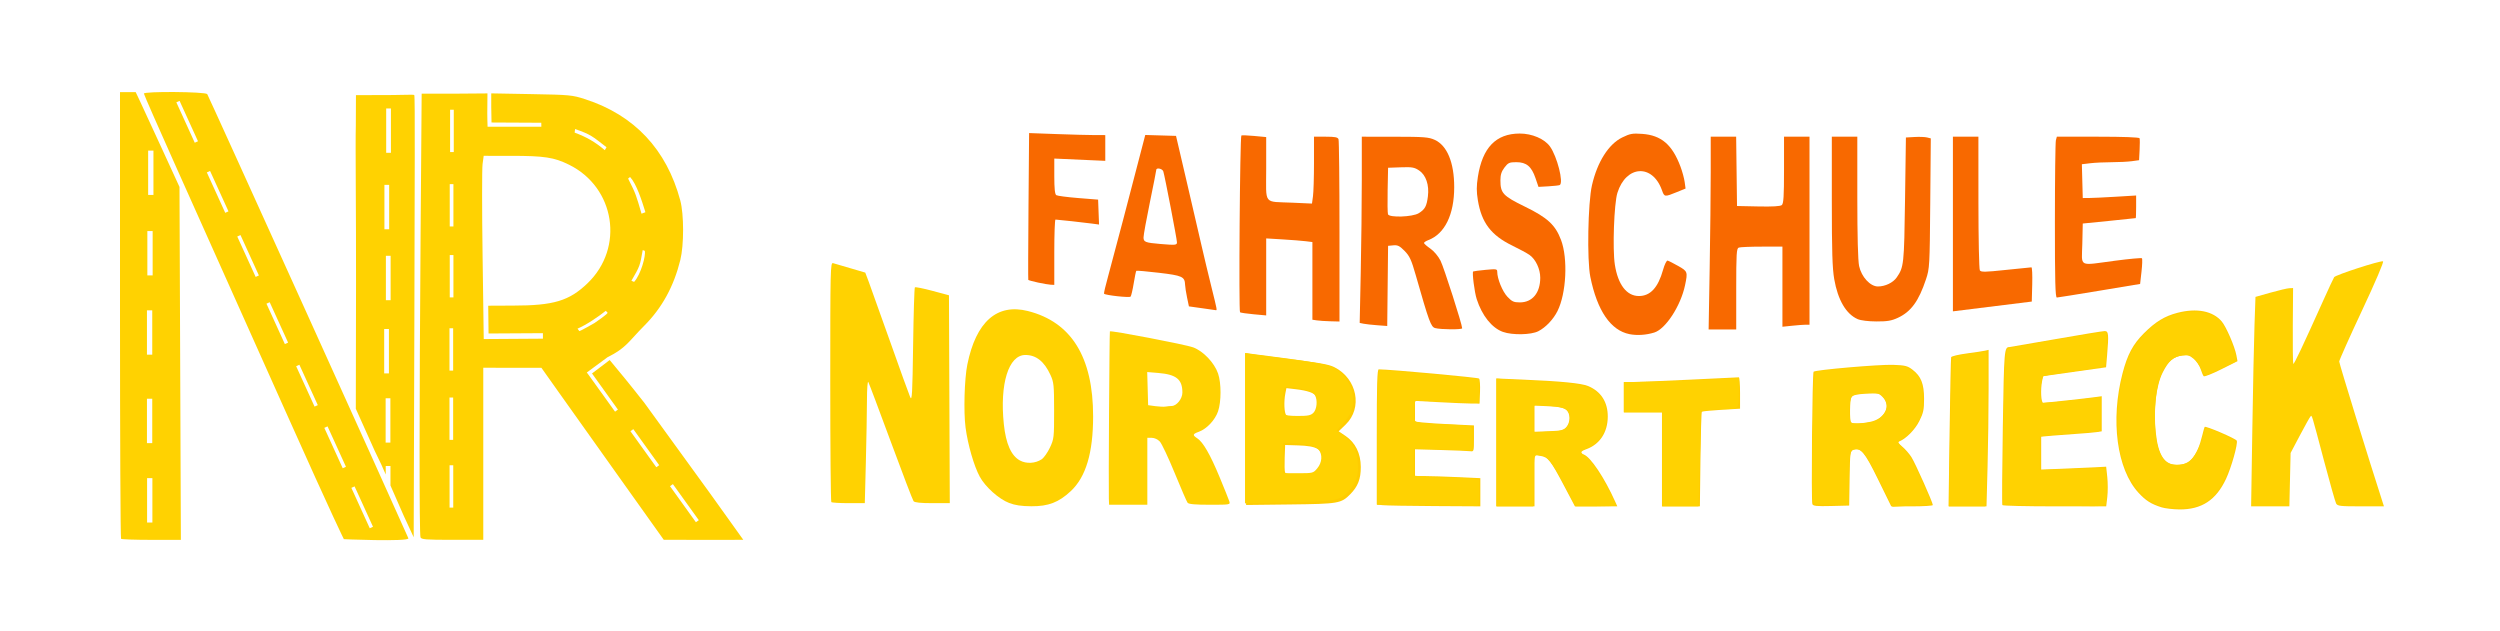 <?xml version="1.0" encoding="UTF-8" standalone="no"?>
<!-- Created with Inkscape (http://www.inkscape.org/) -->

<svg
   xmlns:dc="http://purl.org/dc/elements/1.1/"
   xmlns:cc="http://creativecommons.org/ns#"
   xmlns:rdf="http://www.w3.org/1999/02/22-rdf-syntax-ns#"
   xmlns:svg="http://www.w3.org/2000/svg"
   xmlns="http://www.w3.org/2000/svg"
   xmlns:sodipodi="http://sodipodi.sourceforge.net/DTD/sodipodi-0.dtd"
   xmlns:inkscape="http://www.inkscape.org/namespaces/inkscape"
   width="297mm"
   height="75mm"
   viewBox="0 0 297 75"
   version="1.1"
   id="svg8"
   inkscape:version="0.92.2 (5c3e80d, 2017-08-06)"
   sodipodi:docname="norbertLogo.svg"
   inkscape:export-filename="C:\Users\eric-\Desktop\norbertLogo.png"
   inkscape:export-xdpi="96"
   inkscape:export-ydpi="96">
  <defs
     id="defs2" />
  <sodipodi:namedview
     id="base"
     pagecolor="#000000"
     bordercolor="#666666"
     borderopacity="1.0"
     inkscape:pageopacity="0"
     inkscape:pageshadow="2"
     inkscape:zoom="1"
     inkscape:cx="512.31712"
     inkscape:cy="153.28903"
     inkscape:document-units="mm"
     inkscape:current-layer="layer2"
     showgrid="false"
     height="209mm"
     inkscape:window-width="1920"
     inkscape:window-height="1017"
     inkscape:window-x="1912"
     inkscape:window-y="-8"
     inkscape:window-maximized="1"
     inkscape:pagecheckerboard="true" />
  <g
     inkscape:groupmode="layer"
     id="layer2"
     inkscape:label="Ebene 2"
     transform="translate(0,-222)">
    <flowRoot
       xml:space="preserve"
       id="flowRoot4518"
       style="font-style:normal;font-weight:normal;font-size:40px;line-height:1.25;font-family:sans-serif;letter-spacing:0px;word-spacing:0px;fill:#000000;fill-opacity:1;stroke:none"
       transform="scale(0.265)"><flowRegion
         id="flowRegion4520"><rect
           id="rect4522"
           width="2585.99"
           height="460.63"
           x="-64.65"
           y="104.286" /></flowRegion><flowPara
         id="flowPara4524"
         style="font-style:normal;font-variant:normal;font-weight:bold;font-stretch:normal;font-size:533.333px;font-family:Arial;-inkscape-font-specification:'Arial Bold';fill:#ff6600">Fahrschule</flowPara></flowRoot>    <rect
       style="fill:#00003a;fill-opacity:0;stroke:none;stroke-width:0.286"
       id="rect4530"
       width="298.54"
       height="75"
       x="-0.27"
       y="222"
       inkscape:export-xdpi="96"
       inkscape:export-ydpi="96" />
  </g>
  <g
     inkscape:groupmode="layer"
     id="layer1"
     inkscape:label="Ebene 3"
     transform="translate(0,10)">
    <g
       id="g4722"
       transform="translate(0.354,-232.523)">
      <g
         id="g5057"
         transform="translate(0,-3.475)">
        <path
           style="fill:#f86900;fill-opacity:1;stroke-width:0.714"
           d="m 463.955,104.009 c -2.272,-0.497 -4.211,-1.027 -4.307,-1.177 -0.096,-0.15 -0.055,-15.023 0.092,-33.05 l 0.268,-32.777 12.254,0.447 c 6.739,0.246 14.423,0.451 17.075,0.456 l 4.821,0.009 v 5.77 5.77 l -11.429,-0.512 -11.429,-0.512 v 7.914 c 0,5.547 0.267,8.087 0.893,8.492 0.491,0.318 4.911,0.899 9.821,1.292 l 8.929,0.714 0.209,5.584 0.209,5.584 -3.067,-0.419 c -3.318,-0.453 -15.585,-1.806 -16.459,-1.815 -0.295,-0.003 -0.536,6.583 -0.536,14.637 v 14.643 l -1.607,-0.073 c -0.884,-0.04 -3.466,-0.48 -5.739,-0.977 z"
           id="path4617"
           inkscape:connector-curvature="0"
           transform="matrix(0.265,0,0,0.265,0,232)" />
        <path
           style="fill:#f86900;fill-opacity:1;stroke-width:0.714"
           d="m 537.372,115.505 -5.714,-0.803 -0.824,-3.929 c -0.453,-2.161 -0.855,-4.751 -0.893,-5.756 -0.137,-3.632 -1.206,-4.122 -11.713,-5.375 -5.422,-0.647 -9.993,-1.041 -10.157,-0.877 -0.164,0.164 -0.687,2.692 -1.163,5.618 -0.475,2.926 -1.106,5.603 -1.402,5.949 -0.485,0.569 -11.201,-0.601 -11.899,-1.299 -0.154,-0.154 0.692,-3.764 1.88,-8.02 1.684,-6.028 10.77,-40.573 15.898,-60.443 l 0.698,-2.704 6.898,0.204 6.898,0.204 4.833,20.714 c 2.658,11.393 5.679,24.411 6.713,28.929 1.034,4.518 2.972,12.618 4.306,17.999 2.682,10.818 2.644,10.609 1.89,10.482 -0.295,-0.049 -3.107,-0.451 -6.25,-0.893 z M 526.294,85.952 c -0.007,-1.378 -5.454,-29.683 -6.109,-31.746 -0.407,-1.283 -3.17,-1.861 -3.17,-0.663 0,0.345 -1.282,6.854 -2.848,14.464 -1.567,7.611 -2.852,14.707 -2.857,15.769 -0.009,2.065 0.783,2.376 7.491,2.943 6.937,0.587 7.5,0.529 7.493,-0.768 z"
           id="path4619"
           inkscape:connector-curvature="0"
           transform="matrix(0.265,0,0,0.265,0,232)" />
        <path
           style="fill:#f86900;fill-opacity:1;stroke-width:0.714"
           d="M 588.979,120.976 587.015,120.679 V 103.27 85.861 l -3.036,-0.375 c -1.67,-0.206 -6.33,-0.573 -10.357,-0.815 l -7.321,-0.44 v 17.261 17.261 l -5.536,-0.505 c -3.045,-0.278 -5.829,-0.678 -6.187,-0.889 -0.636,-0.375 -0.05,-78.622 0.594,-79.266 0.17,-0.17 2.743,-0.08 5.719,0.199 l 5.41,0.507 v 14.188 c 0,16.576 -1.521,14.624 11.869,15.23 l 8.654,0.392 0.453,-3.303 c 0.249,-1.817 0.453,-8.562 0.453,-14.989 V 38.631 H 593.01 c 4.156,0 5.373,0.241 5.714,1.13 0.238,0.621 0.434,19.264 0.434,41.429 v 40.299 l -4.107,-0.107 c -2.259,-0.059 -4.991,-0.241 -6.071,-0.405 z"
           id="path4621"
           inkscape:connector-curvature="0"
           transform="matrix(0.265,0,0,0.265,0,232)" />
        <path
           style="fill:#f86900;fill-opacity:1;stroke-width:0.714"
           d="m 642.034,124.425 c -1.88,-0.524 -2.71,-2.787 -8.67,-23.651 -1.986,-6.951 -2.759,-8.633 -5.026,-10.941 -2.205,-2.244 -3.096,-2.686 -5.037,-2.5 l -2.358,0.227 -0.191,17.967 -0.191,17.967 -4.452,-0.332 c -2.449,-0.182 -5.227,-0.492 -6.174,-0.688 l -1.722,-0.356 0.472,-22.574 c 0.259,-12.416 0.472,-31.2 0.472,-41.743 v -19.169 l 14.821,0.016 c 13.079,0.014 15.177,0.177 17.848,1.39 5.606,2.545 8.759,10.176 8.759,21.201 0,12.326 -4.212,20.943 -11.61,23.756 -1.079,0.41 -1.949,0.995 -1.934,1.299 0.015,0.304 1.29,1.427 2.833,2.494 1.642,1.135 3.541,3.391 4.578,5.438 1.487,2.934 9.704,28.581 9.704,30.288 0,0.668 -9.663,0.599 -12.124,-0.086 z m -7.386,-51.473 c 2.829,-1.725 3.596,-3.129 4.15,-7.591 0.63,-5.076 -0.875,-9.517 -3.921,-11.57 -2.127,-1.433 -3.171,-1.617 -8.185,-1.438 l -5.748,0.205 -0.2,9.966 c -0.11,5.481 -0.04,10.383 0.156,10.893 0.606,1.578 10.971,1.227 13.748,-0.466 z"
           id="path4623"
           inkscape:connector-curvature="0"
           transform="matrix(0.265,0,0,0.265,0,232)" />
        <path
           style="fill:#f86900;fill-opacity:1;stroke-width:0.714"
           d="m 672.461,126.153 c -4.979,-1.775 -9.382,-7.27 -11.789,-14.711 -1.004,-3.104 -2.14,-12.076 -1.569,-12.396 0.227,-0.127 2.743,-0.452 5.591,-0.723 4.766,-0.453 5.179,-0.386 5.179,0.849 0,3.119 2.331,8.842 4.567,11.213 2.046,2.17 2.846,2.531 5.6,2.531 5.603,0 9.119,-4.271 9.119,-11.077 0,-3.901 -2.053,-8.259 -4.805,-10.199 -1.089,-0.768 -4.548,-2.643 -7.687,-4.167 -9.525,-4.626 -13.808,-10.249 -15.469,-20.31 -0.648,-3.926 -0.648,-6.362 1.4e-4,-10.533 2.035,-13.09 8.096,-19.377 18.714,-19.412 5.544,-0.019 11.175,2.386 13.617,5.816 3.209,4.506 6.172,16.185 4.381,17.264 -0.295,0.177 -2.563,0.438 -5.04,0.578 l -4.505,0.255 -1.336,-3.921 c -1.788,-5.247 -4.074,-7.151 -8.586,-7.151 -3.124,0 -3.689,0.254 -5.317,2.389 -1.357,1.779 -1.822,3.247 -1.822,5.75 0,5.776 1.113,6.97 10.99,11.794 10.131,4.947 13.652,8.201 16.192,14.963 3.138,8.354 2.359,23.937 -1.59,31.83 -1.891,3.78 -5.269,7.336 -8.599,9.052 -3.207,1.653 -11.612,1.821 -15.832,0.317 z"
           id="path4625"
           inkscape:connector-curvature="0"
           transform="matrix(0.265,0,0,0.265,0,232)" />
        <path
           style="fill:#f86900;fill-opacity:1;stroke-width:0.714"
           d="m 729.158,127.147 c -8.448,-1.691 -14.474,-10.513 -17.55,-25.694 -1.531,-7.558 -1.074,-33.148 0.734,-41.037 2.4,-10.473 7.447,-18.449 13.572,-21.445 3.52,-1.722 4.595,-1.916 8.927,-1.606 8.599,0.615 13.493,4.804 17.204,14.723 0.799,2.137 1.636,5.213 1.858,6.837 l 0.405,2.952 -3.825,1.558 c -5.601,2.281 -5.662,2.274 -6.762,-0.811 -4.251,-11.924 -16.074,-11.228 -19.968,1.175 -1.502,4.785 -2.232,25.254 -1.148,32.203 1.398,8.961 5.306,14.057 10.78,14.057 5.127,0 8.597,-3.758 10.83,-11.731 0.674,-2.405 1.581,-4.257 2.034,-4.153 0.45,0.103 2.575,1.178 4.721,2.39 4.271,2.41 4.362,2.663 3.107,8.638 -1.948,9.275 -8.695,19.647 -13.809,21.226 -3.662,1.131 -7.734,1.394 -11.11,0.718 z"
           id="path4627"
           inkscape:connector-curvature="0"
           transform="matrix(0.265,0,0,0.265,0,232)" />
        <path
           style="fill:#f86900;fill-opacity:1;stroke-width:0.714"
           d="m 765.112,97.738 c 0.26,-15.027 0.473,-34.473 0.473,-43.214 l 10e-4,-15.893 h 5.7 5.7 l 0.193,15.536 0.193,15.536 9.544,0.2 c 6.428,0.135 9.868,-0.069 10.536,-0.623 0.788,-0.654 0.992,-3.884 0.992,-15.736 V 38.631 h 5.714 5.714 v 42.143 42.143 h -1.681 c -0.925,0 -3.657,0.206 -6.071,0.459 l -4.391,0.459 v -17.959 -17.959 h -9.227 c -5.075,0 -9.736,0.195 -10.357,0.434 -0.989,0.38 -1.13,2.691 -1.13,18.571 v 18.138 h -6.187 -6.187 z"
           id="path4629"
           inkscape:connector-curvature="0"
           transform="matrix(0.265,0,0,0.265,0,232)" />
        <path
           style="fill:#f86900;fill-opacity:1;stroke-width:0.714"
           d="m 831.476,120.422 c -5.181,-2.252 -8.892,-8.569 -10.52,-17.909 -0.848,-4.861 -1.083,-12.482 -1.083,-35.047 V 38.631 h 5.714 5.714 v 27.108 c 0,17.523 0.287,28.446 0.811,30.893 1.038,4.848 4.991,9.142 8.414,9.142 3.268,0 6.782,-1.681 8.417,-4.026 3.221,-4.621 3.347,-5.79 3.754,-34.902 l 0.39,-27.857 3.89,-0.221 c 2.14,-0.121 4.65,-0.03 5.579,0.203 l 1.689,0.424 -0.247,29.083 c -0.239,28.199 -0.297,29.235 -1.91,34.083 -3.251,9.777 -6.707,14.52 -12.568,17.249 -2.881,1.342 -4.758,1.661 -9.648,1.645 -3.617,-0.013 -7.011,-0.43 -8.396,-1.031 z"
           id="path4631"
           inkscape:connector-curvature="0"
           transform="matrix(0.265,0,0,0.265,0,232)" />
        <path
           style="fill:#f86900;fill-opacity:1;stroke-width:0.714"
           d="m 919.882,76.309 c 0.005,-18.955 0.204,-35.188 0.44,-36.071 l 0.431,-1.607 h 18.429 c 11.389,0 18.52,0.267 18.667,0.7 0.131,0.385 0.132,2.755 0.002,5.268 l -0.236,4.568 -3.257,0.446 c -1.791,0.246 -5.864,0.449 -9.05,0.453 -3.186,0.003 -7.491,0.21 -9.566,0.459 l -3.773,0.453 0.202,7.576 0.202,7.576 2.857,-0.017 c 1.571,-0.009 6.955,-0.266 11.964,-0.57 l 9.107,-0.553 v 5.035 c 0,2.769 -0.08,5.068 -0.179,5.109 -0.098,0.041 -5.482,0.604 -11.964,1.25 l -11.786,1.175 -0.2,9.107 c -0.236,10.752 -2.113,9.781 14.649,7.572 6.406,-0.844 11.842,-1.34 12.08,-1.102 0.238,0.238 0.152,2.925 -0.191,5.971 l -0.624,5.538 -18.214,3.026 c -10.018,1.664 -18.616,3.043 -19.107,3.064 -0.703,0.03 -0.891,-7.305 -0.883,-34.426 z"
           id="path4633"
           inkscape:connector-curvature="0"
           transform="matrix(0.265,0,0,0.265,0,232)" />
        <path
           style="fill:#f86900;fill-opacity:1;stroke-width:0.714"
           d="M 874.158,77.777 V 38.631 h 5.714 5.714 l 0.011,29.464 c 0.006,16.205 0.292,29.908 0.636,30.451 0.53,0.837 2.293,0.809 11.596,-0.183 6.034,-0.644 11.223,-1.168 11.531,-1.165 0.308,0.003 0.469,3.455 0.357,7.673 l -0.203,7.668 -17.679,2.193 -17.679,2.193 z"
           id="path4635"
           inkscape:connector-curvature="0"
           transform="matrix(0.265,0,0,0.265,0,232)" />
        <path
           style="fill:#ffd201;fill-opacity:1;stroke:none;stroke-width:0.714"
           d="m 371.348,202.44 c -0.262,-0.262 -0.476,-24.551 -0.476,-53.977 0,-50.613 0.068,-53.481 1.25,-53.143 0.688,0.197 4.218,1.231 7.846,2.298 l 6.596,1.941 1.515,4 c 0.833,2.2 5.154,14.286 9.601,26.857 4.447,12.571 8.512,23.821 9.032,25 0.815,1.846 0.995,-1.387 1.303,-23.334 0.196,-14.012 0.552,-25.672 0.791,-25.91 0.238,-0.238 3.774,0.465 7.857,1.563 l 7.424,1.995 0.184,46.593 0.184,46.593 h -7.775 c -5.373,0 -7.99,-0.276 -8.47,-0.893 -0.382,-0.491 -4.966,-12.464 -10.186,-26.607 -5.22,-14.143 -9.758,-26.196 -10.085,-26.786 -0.342,-0.616 -0.604,2.906 -0.616,8.277 -0.012,5.142 -0.234,17.597 -0.493,27.679 l -0.472,18.33 h -7.266 c -3.997,0 -7.481,-0.214 -7.743,-0.476 z"
           id="path4637"
           inkscape:connector-curvature="0"
           transform="matrix(0.265,0,0,0.265,0,232)" />
        <path
           style="fill:#ffd201;fill-opacity:1;stroke:none;stroke-width:0.714"
           d="m 451.056,202.831 c -4.629,-1.779 -10.701,-7.221 -13.183,-11.815 -2.584,-4.781 -5.347,-14.366 -6.351,-22.028 -0.923,-7.048 -0.506,-21.777 0.799,-28.214 3.892,-19.199 13.293,-27.502 27.16,-23.988 19.491,4.94 29.23,20.666 29.23,47.202 0,16.376 -3.228,27.185 -10.013,33.532 -5.395,5.047 -10.046,6.833 -17.667,6.788 -4.458,-0.027 -7.295,-0.447 -9.975,-1.477 z m 14.554,-19.554 c 1.004,-0.658 2.679,-3.017 3.723,-5.243 1.828,-3.899 1.897,-4.502 1.89,-16.547 -0.006,-11.504 -0.137,-12.784 -1.642,-16.063 -2.776,-6.048 -6.411,-8.937 -11.244,-8.937 -7.533,0 -11.545,12.924 -9.645,31.071 0.912,8.709 3.294,14.088 7.181,16.215 2.889,1.581 6.876,1.378 9.737,-0.497 z"
           id="path4639"
           inkscape:connector-curvature="0"
           transform="matrix(0.265,0,0,0.265,0,232)" />
        <path
           style="fill:#ffd201;fill-opacity:1;stroke:none;stroke-width:0.714"
           d="m 495.766,200.952 c -0.182,-4.583 0.255,-74.809 0.467,-75.043 0.463,-0.511 33.881,5.895 37.287,7.148 4.559,1.676 9.564,6.932 11.214,11.776 1.466,4.304 1.458,12.601 -0.017,16.93 -1.32,3.874 -5.076,7.873 -8.587,9.143 -2.845,1.029 -2.957,1.482 -0.726,2.943 2.618,1.716 5.783,7.212 9.995,17.361 2.132,5.136 4.096,10.031 4.365,10.879 0.484,1.524 0.388,1.541 -8.757,1.541 -6.549,0 -9.45,-0.26 -9.944,-0.893 -0.383,-0.491 -2.988,-6.491 -5.789,-13.333 -2.8,-6.842 -5.796,-13.19 -6.658,-14.107 -0.924,-0.984 -2.394,-1.667 -3.585,-1.667 H 513.015 v 15 15 h -8.571 -8.571 z m 28.175,-41.597 c 2.21,-0.017 4.789,-3.249 4.789,-6.002 0,-5.934 -2.683,-8.122 -10.794,-8.802 l -4.973,-0.417 0.205,7.427 0.205,7.427 3.214,0.443 c 1.768,0.243 3.857,0.328 4.643,0.188 0.786,-0.14 2.006,-0.259 2.711,-0.264 z"
           id="path4641"
           inkscape:connector-curvature="0"
           transform="matrix(0.265,0,0,0.265,0,232)" />
        <path
           style="fill:#ffcc00;fill-opacity:1;stroke-width:0.714"
           d="m 557.301,169.72 v -34.011 l 2.321,0.392 c 1.277,0.215 7.625,1.046 14.107,1.846 16.752,2.067 20.597,2.734 23.125,4.008 10.231,5.157 12.802,18.287 5.041,25.751 l -3.123,3.003 3.014,2.019 c 4.492,3.009 6.905,7.875 6.926,13.968 0.018,5.378 -1.285,8.744 -4.733,12.224 -4.089,4.127 -5.237,4.323 -26.858,4.579 l -19.821,0.234 z m 32.198,18.251 c 1.422,-1.422 2.088,-2.804 2.088,-4.333 0,-4.914 -2.41,-6.355 -11.071,-6.619 l -5.714,-0.174 -0.211,5.651 c -0.116,3.108 -0.046,6.081 0.156,6.607 0.267,0.696 2.039,0.956 6.516,0.956 5.844,0 6.252,-0.104 8.237,-2.088 z M 588.015,162.917 c 1.554,-1.554 1.925,-5.595 0.72,-7.847 -0.837,-1.564 -3.85,-2.611 -9.367,-3.254 l -4.004,-0.467 -0.46,2.302 c -0.741,3.704 -0.531,8.91 0.397,9.837 0.51,0.51 2.968,0.857 6.071,0.857 4.262,0 5.475,-0.261 6.643,-1.429 z"
           id="path4643"
           inkscape:connector-curvature="0"
           transform="matrix(0.265,0,0,0.265,0,232)" />
        <path
           style="fill:#ffcc00;fill-opacity:1;stroke-width:0.714"
           d="m 618.551,203.825 -2.679,-0.28 v -30.314 c 0,-23.781 0.192,-30.312 0.893,-30.304 5.454,0.063 44.478,3.646 44.959,4.128 0.354,0.354 0.548,3.023 0.431,5.931 l -0.212,5.288 -3.571,-0.014 c -1.964,-0.008 -8.473,-0.28 -14.464,-0.604 L 633.015,157.066 v 4.644 4.644 l 3.393,0.397 c 1.866,0.218 7.812,0.603 13.214,0.854 l 9.821,0.457 v 5.899 c 0,5.708 -0.052,5.892 -1.607,5.674 -0.884,-0.124 -6.83,-0.37 -13.214,-0.548 L 633.015,178.765 v 6.004 6.004 l 4.464,0.003 c 2.455,0.001 9.045,0.212 14.643,0.468 l 10.179,0.466 v 6.317 6.317 L 641.765,204.225 c -11.295,-0.066 -21.741,-0.246 -23.214,-0.4 z"
           id="path4645"
           inkscape:connector-curvature="0"
           transform="matrix(0.265,0,0,0.265,0,232)" />
        <path
           style="fill:#ffcc00;fill-opacity:1;stroke-width:0.714"
           d="m 669.444,175.682 v -28.663 l 11.607,0.494 c 17.402,0.74 26.546,1.638 29.578,2.905 5.749,2.402 8.824,7.197 8.8,13.72 -0.027,7.037 -3.564,12.397 -9.627,14.59 -2.776,1.004 -3.154,1.742 -1.207,2.36 3.039,0.964 9.395,10.478 14.227,21.293 l 0.878,1.964 h -9.495 -9.495 l -4.871,-9.215 c -6.064,-11.473 -7.155,-12.855 -10.573,-13.401 l -2.679,-0.428 v 11.522 11.522 h -8.571 -8.571 z m 31.492,-6.952 c 1.814,-2.241 1.768,-5.942 -0.094,-7.627 -1.122,-1.016 -2.937,-1.391 -7.857,-1.627 l -6.398,-0.306 v 5.873 5.873 l 6.492,-0.25 c 5.802,-0.223 6.637,-0.429 7.857,-1.936 z"
           id="path4647"
           inkscape:connector-curvature="0"
           transform="matrix(0.265,0,0,0.265,0,232)" />
        <path
           style="fill:#ffcc00;fill-opacity:1;stroke-width:0.714"
           d="m 743.729,183.274 v -21.071 h -8.571 -8.571 v -6.786 -6.786 l 4.107,-0.019 c 2.259,-0.01 13.75,-0.485 25.536,-1.056 11.786,-0.57 21.67,-1.044 21.964,-1.053 0.295,-0.009 0.536,3.151 0.536,7.022 v 7.038 l -8.372,0.501 c -4.605,0.275 -8.542,0.671 -8.75,0.878 -0.208,0.208 -0.491,9.833 -0.628,21.39 l -0.25,21.012 h -8.5 -8.5 z"
           id="path4649"
           inkscape:connector-curvature="0"
           transform="matrix(0.265,0,0,0.265,0,232)" />
        <path
           style="fill:#ffcc00;fill-opacity:1;stroke-width:0.714"
           d="m 811.148,203.319 c -0.562,-1.465 -0.036,-58.739 0.545,-59.319 0.839,-0.838 29.401,-3.311 35.664,-3.087 5.369,0.191 6.441,0.457 8.649,2.142 3.86,2.946 5.222,6.357 5.222,13.076 0,4.921 -0.298,6.309 -2.143,10 -1.937,3.874 -5.946,7.92 -9.067,9.151 -0.623,0.246 -0.147,1.01 1.435,2.304 1.303,1.065 3.168,3.203 4.146,4.752 1.736,2.749 9.558,20.289 9.558,21.432 0,0.317 -4.193,0.576 -9.319,0.576 h -9.319 l -5.86,-11.964 c -6.096,-12.446 -7.797,-14.478 -11.212,-13.395 -1.309,0.415 -1.413,1.245 -1.596,12.723 l -0.195,12.279 -8.049,0.202 c -6.63,0.166 -8.122,0.013 -8.461,-0.871 z m 26.101,-36.887 c 6.508,-1.396 9.291,-7.199 5.344,-11.146 -1.766,-1.766 -2.115,-1.833 -7.599,-1.457 -3.644,0.25 -5.969,0.743 -6.353,1.348 -0.714,1.127 -0.841,10.858 -0.15,11.549 0.71,0.71 4.701,0.576 8.758,-0.294 z"
           id="path4651"
           inkscape:connector-curvature="0"
           transform="matrix(0.265,0,0,0.265,0,232)" />
        <path
           style="fill:#ffcc00;fill-opacity:1;stroke-width:0.714"
           d="m 872.666,171.309 c 0.254,-18.17 0.567,-33.388 0.697,-33.818 0.13,-0.43 3.239,-1.181 6.908,-1.667 3.67,-0.486 7.395,-1.053 8.279,-1.259 l 1.607,-0.375 -0.002,17.399 c -8.5e-4,9.569 -0.213,25.354 -0.472,35.077 l -0.47,17.679 h -8.505 -8.505 z"
           id="path4653"
           inkscape:connector-curvature="0"
           transform="matrix(0.265,0,0,0.265,0,232)" />
        <path
           style="fill:#ffcc00;fill-opacity:1;stroke-width:0.714"
           d="m 967.658,204.775 c -4.648,-1.47 -7.037,-2.981 -10.29,-6.51 -9.728,-10.553 -12.661,-32.579 -7.145,-53.641 2.179,-8.318 4.661,-12.965 9.526,-17.831 5.189,-5.191 9.295,-7.704 15.023,-9.196 8.696,-2.264 15.93,-0.849 19.925,3.899 1.974,2.346 5.824,11.247 6.543,15.129 l 0.489,2.636 -7.305,3.666 c -4.018,2.016 -7.547,3.401 -7.842,3.078 -0.295,-0.323 -0.919,-1.783 -1.385,-3.243 -0.467,-1.46 -1.856,-3.503 -3.087,-4.539 -1.851,-1.558 -2.729,-1.818 -5.069,-1.504 -4.053,0.544 -6.204,2.404 -8.853,7.656 -2.938,5.824 -4.163,16.38 -3.103,26.738 1.05,10.264 3.916,14.662 9.554,14.662 5.776,0 9.021,-3.796 11.296,-13.214 0.475,-1.964 0.959,-3.688 1.076,-3.83 0.465,-0.565 14.048,5.27 14.399,6.185 0.548,1.428 -2.402,11.938 -4.787,17.059 -4.456,9.564 -10.979,13.845 -20.955,13.752 -2.833,-0.026 -6.437,-0.454 -8.009,-0.951 z"
           id="path4657"
           inkscape:connector-curvature="0"
           transform="matrix(0.265,0,0,0.265,0,232)" />
        <path
           style="fill:#ffcc00;fill-opacity:1;stroke-width:0.714"
           d="m 896.326,203.788 c -0.189,-0.306 -0.096,-16.088 0.207,-35.07 0.56,-35.013 0.621,-35.737 3.051,-35.791 0.274,-0.006 9.63,-1.618 20.79,-3.582 11.16,-1.964 20.981,-3.571 21.823,-3.571 1.743,0 1.88,1.378 1.078,10.866 l -0.454,5.367 -14.12,1.985 -14.12,1.985 -0.426,2.131 c -0.778,3.89 -0.496,9.81 0.467,9.802 1.177,-0.009 19.328,-1.976 23.214,-2.516 l 3.036,-0.422 v 7.869 7.869 l -2.321,0.355 c -1.277,0.195 -5.214,0.537 -8.75,0.76 -3.536,0.223 -8.598,0.601 -11.25,0.841 l -4.821,0.436 v 7.372 7.372 l 8.75,-0.334 c 4.812,-0.184 11.366,-0.471 14.564,-0.639 l 5.814,-0.304 0.499,4.662 c 0.275,2.564 0.279,6.564 0.009,8.888 l -0.49,4.226 h -23.102 c -12.706,0 -23.257,-0.251 -23.446,-0.557 z"
           id="path4659"
           inkscape:connector-curvature="0"
           transform="matrix(0.265,0,0,0.265,0,232)" />
        <path
           style="fill:#ffd201;fill-opacity:1;stroke:none;stroke-width:0.714;stroke-opacity:1"
           d="m 1008.38,170.238 c 0.292,-18.759 0.731,-39.886 0.976,-46.95 l 0.445,-12.842 6.786,-1.918 c 3.732,-1.055 7.525,-1.946 8.428,-1.979 l 1.642,-0.061 -0.124,16.816 c -0.068,9.249 0.033,16.973 0.225,17.165 0.327,0.327 4.201,-7.871 13.695,-28.981 2.209,-4.911 4.286,-9.357 4.617,-9.881 0.639,-1.011 20.497,-7.457 21.905,-7.11 0.493,0.121 -3.319,9.058 -9.381,21.99 -5.617,11.982 -10.231,22.3 -10.253,22.929 -0.03,0.846 13.542,44.841 19.534,63.321 l 0.521,1.607 h -10.38 c -9.286,0 -10.453,-0.136 -11.072,-1.293 -0.381,-0.711 -2.816,-9.309 -5.413,-19.107 -5.805,-21.904 -5.398,-20.581 -6.101,-19.85 -0.321,0.334 -2.451,4.143 -4.733,8.465 l -4.149,7.857 -0.278,11.964 -0.278,11.964 h -8.572 -8.572 z"
           id="path4661"
           inkscape:connector-curvature="0"
           transform="matrix(0.265,0,0,0.265,0,232)" />
        <path
           style="fill:#ffd201;fill-opacity:1;stroke:none;stroke-width:0.714;stroke-opacity:1"
           d="m 965.566,203.576 c -6.885,-2.648 -13.432,-11.574 -15.94,-21.731 -3.284,-13.3 -1.47,-34.32 3.95,-45.778 2.223,-4.699 8.332,-11.494 12.995,-14.455 8.978,-5.7 22.564,-5.883 27.46,-0.371 1.872,2.108 6.162,11.814 6.695,15.148 l 0.473,2.959 -6.781,3.212 c -3.73,1.767 -6.97,3.212 -7.201,3.212 -0.231,0 -1.034,-1.366 -1.785,-3.036 -0.751,-1.67 -2.199,-3.802 -3.218,-4.739 -1.569,-1.442 -2.364,-1.646 -5.186,-1.328 -7.363,0.83 -11.647,9.15 -12.263,23.815 -0.534,12.723 1.192,20.887 5.077,24.021 1.905,1.536 6.94,1.644 9.717,0.209 2.348,-1.214 6.052,-8.011 6.81,-12.497 0.279,-1.654 0.885,-2.875 1.425,-2.875 1.783,0 12.059,4.747 12.792,5.909 0.534,0.846 0.292,2.688 -0.885,6.735 -3.483,11.979 -7.733,18.454 -14.039,21.391 -4.766,2.219 -14.587,2.315 -20.097,0.196 z"
           id="path4663"
           inkscape:connector-curvature="0"
           transform="matrix(0.265,0,0,0.265,0,232)" />
        <path
           style="fill:#ffd201;fill-opacity:1;stroke:none;stroke-width:0.714;stroke-opacity:1"
           d="m 906.908,203.811 -10.179,-0.219 0.049,-22.302 c 0.063,-28.632 0.809,-46.865 1.946,-47.568 0.47,-0.29 8.168,-1.767 17.108,-3.282 23.787,-4.03 26.587,-4.452 26.975,-4.065 0.521,0.521 0.287,11.616 -0.288,13.684 -0.482,1.731 -0.9,1.842 -13.722,3.624 -7.274,1.011 -13.57,2.052 -13.992,2.312 -1.01,0.624 -1.859,7.613 -1.23,10.119 l 0.495,1.971 6.151,-0.487 c 3.383,-0.268 9.285,-0.892 13.116,-1.386 l 6.964,-0.898 v 7.73 c 0,6.032 -0.213,7.73 -0.969,7.73 -1.797,0 -20.075,1.458 -23.138,1.846 l -3.036,0.384 v 7.554 7.554 l 14.381,-0.521 c 11.687,-0.424 14.495,-0.342 14.989,0.438 0.693,1.094 0.83,12.282 0.179,14.709 -0.428,1.597 -0.507,1.606 -13.026,1.45 -6.927,-0.086 -17.176,-0.256 -22.774,-0.377 z"
           id="path4665"
           inkscape:connector-curvature="0"
           transform="matrix(0.265,0,0,0.265,0,232)" />
        <path
           style="fill:#ffd201;fill-opacity:1;stroke:none;stroke-width:0.714;stroke-opacity:1"
           d="m 872.798,176.667 c 0.224,-15.223 0.585,-30.311 0.801,-33.528 0.379,-5.635 0.463,-5.864 2.297,-6.236 3.343,-0.679 11.146,-1.832 12.44,-1.838 1.167,-0.005 1.25,1.684 1.247,25.53 -0.002,14.045 -0.212,29.634 -0.467,34.643 l -0.464,9.107 h -8.13 -8.13 z"
           id="path4667"
           inkscape:connector-curvature="0"
           transform="matrix(0.265,0,0,0.265,0,232)" />
        <path
           style="fill:#ffd201;fill-opacity:1;stroke:none;stroke-width:0.714;stroke-opacity:1"
           d="m 841.561,193.493 c -6.228,-12.491 -8.167,-15.067 -11.088,-14.73 -2.546,0.294 -2.838,1.75 -2.946,14.689 l -0.085,10.179 h -7.774 c -7.458,0 -7.791,-0.065 -8.205,-1.607 -0.568,-2.119 -0.56,-16.752 0.021,-39.337 0.408,-15.852 0.624,-18.366 1.607,-18.675 2.383,-0.748 25.046,-2.519 32.28,-2.521 6.677,-0.003 7.856,0.188 9.961,1.607 4.134,2.786 5.324,5.701 5.318,13.033 -0.004,5.254 -0.293,6.969 -1.582,9.387 -1.719,3.225 -5.252,7.147 -8.037,8.922 l -1.767,1.126 3.29,3.66 c 2.393,2.661 4.502,6.405 7.732,13.722 2.443,5.534 4.326,10.178 4.184,10.32 -0.141,0.141 -4.117,0.483 -8.834,0.759 l -8.576,0.502 z m -3.271,-27.03 c 3.2,-0.889 6.296,-4.368 6.296,-7.076 0,-1.095 -0.666,-2.839 -1.48,-3.874 -1.342,-1.707 -1.938,-1.882 -6.382,-1.882 -7.247,0 -8.269,0.574 -8.852,4.969 -0.266,2.008 -0.275,4.765 -0.02,6.127 0.459,2.444 0.511,2.476 4.135,2.472 2.019,-0.002 4.855,-0.333 6.303,-0.735 z"
           id="path4669"
           inkscape:connector-curvature="0"
           transform="matrix(0.265,0,0,0.265,0,232)" />
        <path
           style="fill:#ffd201;fill-opacity:1;stroke:none;stroke-width:0.714;stroke-opacity:1"
           d="m 743.872,183.274 v -21.071 h -8.571 -8.571 v -6.786 -6.786 l 8.75,-0.055 c 4.812,-0.03 16.384,-0.432 25.715,-0.893 l 16.965,-0.838 -2.9e-4,6.524 c -3.3e-4,7.436 0.055,7.377 -6.865,7.395 -2.008,0.005 -5.142,0.214 -6.964,0.464 l -3.314,0.454 v 6.216 c 0,3.419 -0.212,13.018 -0.471,21.331 l -0.471,15.115 h -8.101 -8.101 z"
           id="path4671"
           inkscape:connector-curvature="0"
           transform="matrix(0.265,0,0,0.265,0,232)" />
        <path
           style="fill:#ffd201;fill-opacity:1;stroke:none;stroke-width:0.714;stroke-opacity:1"
           d="m 669.586,175.713 v -28.632 l 5.179,0.4 c 2.848,0.22 9.196,0.583 14.107,0.807 18.431,0.84 23.827,2.249 27.609,7.208 1.566,2.053 2.038,3.546 2.269,7.18 0.49,7.702 -2.549,13.018 -8.985,15.715 -2.85,1.194 -2.886,1.696 -0.258,3.639 2.472,1.828 7.512,9.297 11.069,16.404 1.42,2.838 2.583,5.329 2.583,5.536 0,0.206 -4.098,0.371 -9.107,0.366 l -9.107,-0.009 -3.571,-6.928 c -5.189,-10.066 -8.596,-15.096 -10.507,-15.514 -4.86,-1.063 -4.473,-1.959 -4.69,10.852 l -0.196,11.607 h -8.197 -8.197 z m 25.479,-4.939 c 4.788,0 7.378,-2.081 7.378,-5.928 0,-3.775 -1.823,-4.892 -9.061,-5.551 -3.427,-0.312 -6.486,-0.41 -6.799,-0.216 -0.719,0.444 -0.753,11.273 -0.038,11.989 0.292,0.292 1.457,0.345 2.589,0.119 1.132,-0.226 3.801,-0.412 5.93,-0.412 z"
           id="path4673"
           inkscape:connector-curvature="0"
           transform="matrix(0.265,0,0,0.265,0,232)" />
        <path
           style="fill:#ffd201;fill-opacity:1;stroke:none;stroke-width:0.714;stroke-opacity:1"
           d="m 637.265,203.81 -21.25,-0.2 0.005,-25.525 c 0.003,-14.039 0.202,-27.614 0.444,-30.168 l 0.439,-4.643 3.306,0.206 c 5.904,0.368 35.363,3.012 38.485,3.455 l 3.036,0.43 v 5.353 5.353 l -13.274,-0.524 c -7.301,-0.288 -13.81,-0.564 -14.464,-0.613 -0.981,-0.074 -1.227,0.743 -1.4,4.647 -0.253,5.727 -0.98,5.393 13.087,5.997 14.299,0.613 13.194,0.078 13.194,6.394 v 5.314 l -13.214,-0.439 -13.214,-0.439 v 6.08 6.08 l 4.821,0.455 c 2.652,0.25 8.036,0.461 11.964,0.468 3.929,0.007 8.348,0.212 9.821,0.456 l 2.679,0.443 v 5.978 c 0,5.773 -0.055,5.972 -1.607,5.81 -0.884,-0.092 -11.17,-0.258 -22.857,-0.368 z"
           id="path4675"
           inkscape:connector-curvature="0"
           transform="matrix(0.265,0,0,0.265,0,232)" />
        <path
           style="fill:#ffd201;fill-opacity:1;stroke:none;stroke-width:0.189;stroke-opacity:1"
           d="m 147.554,276.864 v -8.93 l 3.26,0.422 c 5.297,0.686 6.776,0.977 7.544,1.483 1.723,1.137 2.503,3.362 1.782,5.088 -0.146,0.349 -0.591,0.996 -0.99,1.437 l -0.725,0.802 0.47,0.3 c 1.448,0.923 2.077,2.156 2.077,4.074 0,1.236 -0.321,1.983 -1.281,2.986 -0.902,0.942 -1.54,1.043 -7.365,1.167 l -4.772,0.102 z m 8.582,4.772 c 0.578,-0.687 0.646,-1.645 0.159,-2.232 -0.366,-0.441 -1.787,-0.777 -3.286,-0.777 h -0.919 v 1.795 1.795 h 1.779 c 1.754,0 1.785,-0.008 2.268,-0.581 z m -0.456,-6.6 c 0.408,-0.408 0.51,-1.479 0.196,-2.065 -0.241,-0.451 -0.981,-0.734 -2.421,-0.927 -1.171,-0.157 -1.187,-0.153 -1.314,0.33 -0.168,0.635 -0.152,2.536 0.024,2.82 0.085,0.138 0.698,0.22 1.637,0.22 1.249,0 1.564,-0.064 1.879,-0.378 z"
           id="path4677"
           inkscape:connector-curvature="0" />
        <path
           style="fill:#ffd201;fill-opacity:1;stroke:none"
           d="m 229.051,25.355 v 6.053 l 0.126,7 22.308,0.116 0.029,1.8 -24.11,-0.025 c 0,0 -0.203,-5.192 -0.105,-8.908 l 0.053,-6.019 -16.042,0.126 h -13.453 l -0.475,62.678 c -0.592,78.194 -0.61,134.713 -0.043,136.191 0.375,0.977 2.315,1.131 14.287,1.131 h 13.852 v -38.572 -38.57 l 13.035,0.018 13.037,0.018 7.197,10.16 c 3.959,5.588 16.3,22.939 27.426,38.555 l 20.229,28.393 h 8.809 c 10.218,-0.022 12.997,0.033 19.541,0.008 l 7.293,-0.018 -14.824,-20.703 C 319.067,193.589 305.813,175.319 297.767,164.186 291.578,156.279 286.14,149.66 282.154,144.901 l -9.213,6.992 -1.042,-1.407 9.228,-6.816 c -0.098,-0.116 0.095,0.113 0,0 8.514,-4.224 9.534,-7.15 16.518,-14.158 7.965,-7.993 13.238,-17.603 16.174,-29.475 1.662,-6.72 1.649,-20.438 -0.025,-26.68 -6.131,-22.857 -20.573,-38.241 -42.6,-45.379 -5.817,-1.885 -6.828,-1.982 -24.107,-2.295 z m -18.447,7.334 h 1.648 v 18.98 h -1.648 z m 56.027,8.645 c 7.148,2.509 7.619,3.156 14.1,8.168 l -0.776,1.312 c -4.413,-3.776 -8.374,-5.948 -13.512,-7.867 z m -40.969,12.02 12.23,0.004 c 14.985,0.005 19.318,0.667 26.023,3.973 20.683,10.196 24.909,37.21 8.312,53.146 -8.246,7.918 -15.203,10.007 -33.385,10.016 l -11.145,0.051 0.146,12.455 24.371,-0.143 0.003,2.464 -26.532,0.179 -0.516,-37.322 C 224.889,77.649 224.884,59.166 225.16,57.104 Z m 72.506,25.279 -1.744,0.656 c -2.393,-8.141 -2.434,-8.712 -6.012,-15.741 l 0.88,-0.707 c 2.962,3.224 5.238,10.556 6.875,15.792 z M 210.447,66.037 h 1.648 v 18.98 h -1.648 z m 87.429,29.908 c 0.564,2.123 -1.729,10.554 -4.775,13.928 l -1.212,-0.504 c 3.807,-6.587 3.84,-6.652 5.066,-13.769 z m -87.424,1.895 h 1.648 v 18.98 h -1.648 z m 69.958,24.985 0.782,0.851 c 0.385,0.419 -5.863,4.643 -5.863,4.643 0,0 -6.278,3.607 -6.785,3.607 l -0.811,-1.1 c 4.092,-1.744 9.351,-5.366 12.678,-8.001 z m -70.082,7.841 h 1.646 v 18.98 h -1.646 z m 63.906,20.263 11.609,16.19 -1.293,0.93 -11.611,-16.156 z m -63.906,10.768 h 1.646 v 18.98 h -1.646 z m 82.412,14.178 11.611,16.158 -1.295,0.93 -11.611,-16.156 z m -82.371,16.201 h 1.648 v 18.979 h -1.648 z m 100.121,8.453 11.609,16.158 -1.295,0.93 -11.609,-16.156 z"
           transform="matrix(0.265,0,0,0.265,-2.693,230.372)"
           id="path4679"
           inkscape:connector-curvature="0"
           sodipodi:nodetypes="ccccccccccccsccccccccccccccccccsscsccccccccccccccssccccccccccccccccccccccccccccccscccccccccccccccccccccccccccccccccc" />
        <path
           style="fill:#ffd201;fill-opacity:1;stroke:none;stroke-width:0.714;stroke-opacity:1"
           d="m 193.287,25.957 c -2.158,-0.04 -6.783,0.187 -11.738,0.152 l -13.15,0.041 -0.059,13.76 c -0.24,8.054 0.15,39.789 0.096,70.676 l -0.1,56.158 8.469,18.842 c 2.818,5.749 3.395,7.03 4.941,10.627 v -3.805 h 2.125 v 8.738 c 1.333,3.081 3.152,7.25 5.969,13.619 l 4.442,9.582 0.308,-98.473 c 0.111,-60.886 0.363,-99.36 -0.047,-99.77 -0.092,-0.092 -0.536,-0.135 -1.256,-0.148 z m -11.334,6.148 h 2.127 v 19.896 h -2.127 z m -0.791,34.264 h 2.127 v 19.896 h -2.127 z m 0.658,31.803 h 2.125 v 19.896 h -2.125 z m -0.764,32.826 h 2.125 v 19.896 h -2.125 z m 0.652,31.031 h 2.127 v 19.896 h -2.127 z"
           transform="matrix(0.265,0,0,0.265,-2.693,230.372)"
           id="path4681"
           inkscape:connector-curvature="0"
           sodipodi:nodetypes="sccccccccccccccsccccccccccccccccccccccccc" />
        <path
           style="fill:#ffd201;fill-opacity:1;stroke:none;stroke-width:0.714;stroke-opacity:1"
           d="m 87.207,24.75 c -6.989,-0.055 -13.871,0.163 -13.871,0.705 0,0.369 6.457,15.076 14.348,32.68 22.216,49.561 27.629,61.648 48.711,108.793 22.603,50.545 26.573,58.243 26.573,58.243 -2.379,0.016 29.67,1.302 28.932,-0.376 C 185.595,210.461 102.242,26.336 101.723,25.678 101.292,25.132 94.196,24.805 87.207,24.75 Z m 2.127,3.963 8.252,18.105 -1.451,0.662 -8.25,-18.105 z m 13.67,31.426 8.25,18.104 -1.451,0.662 -8.25,-18.105 z m 13.637,28.734 8.25,18.105 -1.451,0.66 -8.25,-18.104 z m 13.092,30.107 8.25,18.105 -1.451,0.662 -8.25,-18.105 z m 13.314,28.035 8.25,18.105 -1.451,0.66 -8.25,-18.105 z m 12.623,27.631 8.25,18.105 -1.451,0.662 -8.25,-18.105 z m 12.121,26.898 8.25,18.104 -1.451,0.662 -8.25,-18.105 z"
           transform="matrix(0.265,0,0,0.265,-2.693,230.372)"
           id="path4683"
           inkscape:connector-curvature="0"
           sodipodi:nodetypes="sssssscsccccccccccccccccccccccccccccccccccc" />
        <path
           id="path4685"
           transform="matrix(0.265,0,0,0.265,-2.693,226.897)"
           d="m 62.623,37.916 v 99.881 c 0,54.935 0.213,100.096 0.475,100.357 0.262,0.262 6.404,0.477 13.646,0.477 H 89.912 L 89.604,159.523 89.293,80.416 81.424,63.273 c -4.329,-9.429 -8.746,-18.991 -9.816,-21.25 l -1.945,-4.107 h -3.52 z m 12.617,26.197 h 2.377 v 19.896 h -2.377 z m -0.357,36.072 h 2.377 v 19.896 h -2.377 z m -0.178,35.535 h 2.377 v 19.896 h -2.377 z m 0,39.643 h 2.377 v 19.896 h -2.377 z m 0.061,35.588 h 2.377 v 19.896 h -2.377 z"
           style="fill:#ffd201;fill-opacity:1;stroke:none;stroke-width:0.714;stroke-opacity:1"
           inkscape:connector-curvature="0" />
        <g
           transform="rotate(-24.5,17.267,125.083)"
           id="g4053-5" />
        <g
           id="g4195" />
      </g>
      <g
         id="g4825"
         transform="translate(1.201,0.128)">
        <g
           id="g4848" />
      </g>
      <g
         id="g4825-5-9"
         transform="matrix(1.098,0,0,1,-11.512,-0.507)">
        <g
           id="g4848-0-5" />
      </g>
    </g>
  </g>
</svg>
